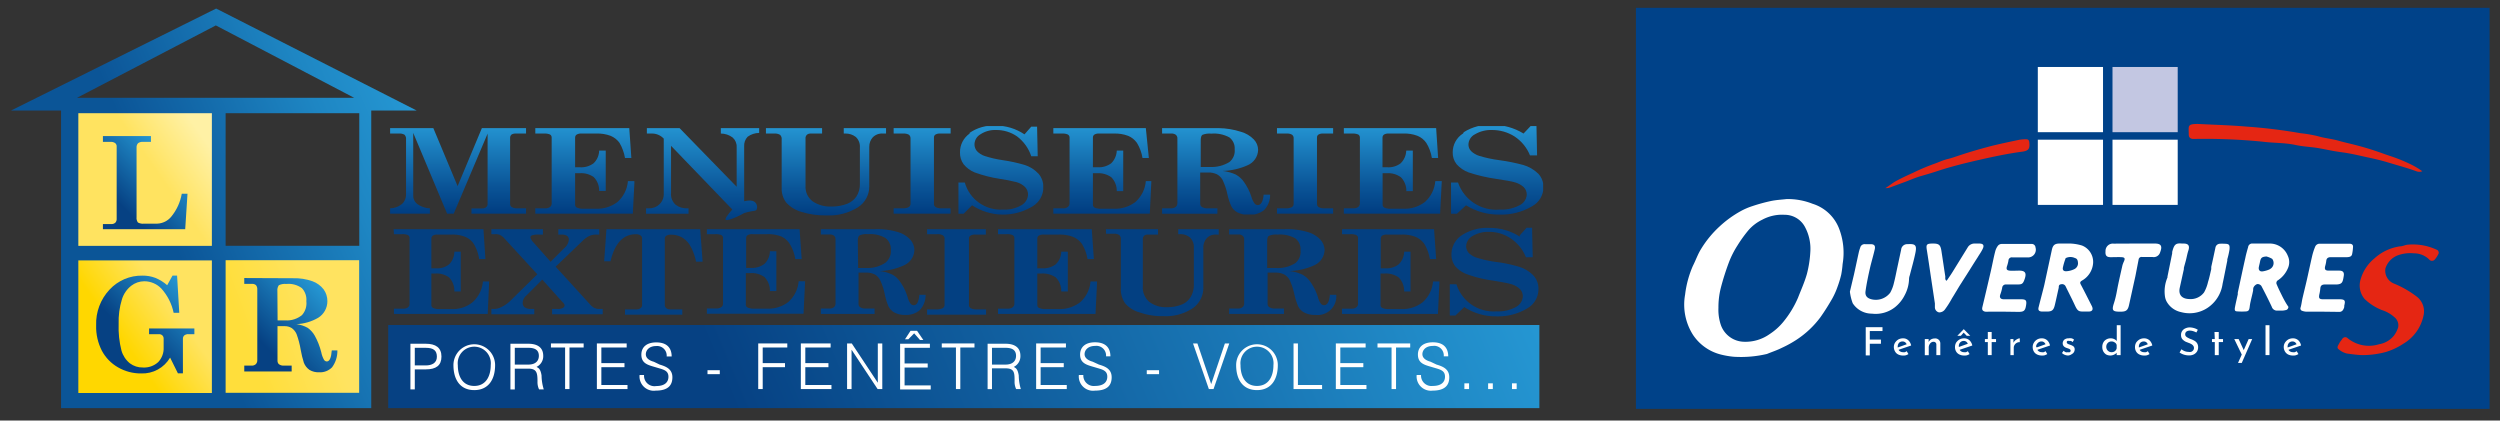 <svg xmlns="http://www.w3.org/2000/svg" xmlns:xlink="http://www.w3.org/1999/xlink" viewBox="0 0 240 40.37"><rect x="0" y="0" width="240" height="40.37" fill="#333333" stroke="none"/><defs><style>.cls-1{fill:none;}.cls-2{clip-path:url(#clip-path);}.cls-3{fill:url(#Dégradé_sans_nom_5);}.cls-4{clip-path:url(#clip-path-2);}.cls-5{fill:url(#Dégradé_sans_nom_2);}.cls-6{clip-path:url(#clip-path-3);}.cls-7{fill:url(#Dégradé_sans_nom_3);}.cls-8{clip-path:url(#clip-path-4);}.cls-9{fill:url(#Dégradé_sans_nom_4);}.cls-10{clip-path:url(#clip-path-5);}.cls-11{fill:url(#Dégradé_sans_nom_19);}.cls-12{clip-path:url(#clip-path-6);}.cls-13{fill:#fff;}.cls-14{clip-path:url(#clip-path-7);}.cls-15{fill:url(#Dégradé_sans_nom_16);}.cls-16{clip-path:url(#clip-path-8);}.cls-17{fill:url(#Dégradé_sans_nom_16-2);}.cls-18{clip-path:url(#clip-path-9);}.cls-19{fill:url(#Dégradé_sans_nom_16-3);}.cls-20{clip-path:url(#clip-path-10);}.cls-21{fill:url(#Dégradé_sans_nom_16-4);}.cls-22{clip-path:url(#clip-path-11);}.cls-23{fill:url(#Dégradé_sans_nom_16-5);}.cls-24{clip-path:url(#clip-path-12);}.cls-25{fill:url(#Dégradé_sans_nom_16-6);}.cls-26{clip-path:url(#clip-path-13);}.cls-27{fill:url(#Dégradé_sans_nom_16-7);}.cls-28{clip-path:url(#clip-path-14);}.cls-29{fill:url(#Dégradé_sans_nom_16-8);}.cls-30{clip-path:url(#clip-path-15);}.cls-31{fill:url(#Dégradé_sans_nom_16-9);}.cls-32{clip-path:url(#clip-path-16);}.cls-33{fill:url(#Dégradé_sans_nom_16-10);}.cls-34{clip-path:url(#clip-path-17);}.cls-35{fill:url(#Dégradé_sans_nom_16-11);}.cls-36{fill:#034082;}.cls-37{clip-path:url(#clip-path-19);}.cls-38{fill:url(#Dégradé_sans_nom_19-2);}.cls-39{clip-path:url(#clip-path-20);}.cls-40{fill:url(#Dégradé_sans_nom_19-3);}.cls-41{clip-path:url(#clip-path-21);}.cls-42{fill:url(#Dégradé_sans_nom_19-4);}.cls-43{fill:#004289;}.cls-44{fill:#e52613;}.cls-45{fill:#c3c7e2;}</style><clipPath id="clip-path"><path class="cls-1" d="M21.66,10.87H34.49V23.6H21.66Zm-.94-8.43L34,9.39H7.39ZM1.06,10.61h4.8V39.18H35.64V10.61H40L20.75.82Z"/></clipPath><linearGradient id="Dégradé_sans_nom_5" x1="11.85" y1="48.87" x2="12.53" y2="48.87" gradientTransform="matrix(62.52, 0, 0, -62.52, -741.4, 3075.4)" gradientUnits="userSpaceOnUse"><stop offset="0" stop-color="#0b5597"/><stop offset="0.38" stop-color="#0b5597"/><stop offset="0.42" stop-color="#0d599b"/><stop offset="0.8" stop-color="#1e86c3"/><stop offset="1" stop-color="#2597d3"/></linearGradient><clipPath id="clip-path-2"><rect class="cls-1" x="7.52" y="10.87" width="12.82" height="12.73"/></clipPath><linearGradient id="Dégradé_sans_nom_2" x1="11.31" y1="49.11" x2="11.99" y2="49.11" gradientTransform="matrix(18.71, 0, 0, -18.71, -203.37, 936.17)" gradientUnits="userSpaceOnUse"><stop offset="0" stop-color="#ffe360"/><stop offset="0.55" stop-color="#ffe360"/><stop offset="0.99" stop-color="#fff1a5"/><stop offset="1" stop-color="#fff1a5"/></linearGradient><clipPath id="clip-path-3"><rect class="cls-1" x="21.66" y="24.98" width="12.82" height="12.73"/></clipPath><linearGradient id="Dégradé_sans_nom_3" x1="11.04" y1="49.34" x2="11.72" y2="49.34" gradientTransform="matrix(18.71, 0, 0, -18.71, -184.42, 954.57)" gradientUnits="userSpaceOnUse"><stop offset="0" stop-color="#ffde3b"/><stop offset="0.11" stop-color="#ffde3b"/><stop offset="0.7" stop-color="#ffe360"/><stop offset="1" stop-color="#ffe360"/></linearGradient><clipPath id="clip-path-4"><rect class="cls-1" x="7.52" y="25" width="12.82" height="12.73"/></clipPath><linearGradient id="Dégradé_sans_nom_4" x1="11.51" y1="49.4" x2="12.2" y2="49.4" gradientTransform="matrix(18.71, 0, 0, -18.71, -207.2, 955.71)" gradientUnits="userSpaceOnUse"><stop offset="0" stop-color="gold"/><stop offset="0.25" stop-color="gold"/><stop offset="0.7" stop-color="#ffe360"/><stop offset="1" stop-color="#ffe360"/></linearGradient><clipPath id="clip-path-5"><rect class="cls-1" x="37.27" y="31.2" width="110.51" height="7.98"/></clipPath><linearGradient id="Dégradé_sans_nom_19" x1="11.85" y1="48.86" x2="12.54" y2="48.86" gradientTransform="matrix(153.18, 0, 0, -153.18, -1775.31, 7519.52)" gradientUnits="userSpaceOnUse"><stop offset="0" stop-color="#064183"/><stop offset="0.29" stop-color="#064183"/><stop offset="1" stop-color="#2597d3"/></linearGradient><clipPath id="clip-path-6"><rect class="cls-1" x="0.76" width="149.01" height="40.47"/></clipPath><clipPath id="clip-path-7"><path class="cls-1" d="M46.26,12.3l-2.33,5.57L41.6,12.3H37.45v.52h.82a1,1,0,0,1,.56.11.55.55,0,0,1,.15.45v5.31a1.15,1.15,0,0,1-.4.9,1.81,1.81,0,0,1-1.13.41v.52h3.82V20a2.15,2.15,0,0,1-1.19-.4,1,1,0,0,1-.41-.84v-6l3.26,7.77h.62l3.26-7.7v6.72a.41.41,0,0,1-.14.34.61.61,0,0,1-.41.12h-1v.52h5.24V20h-.82a1,1,0,0,1-.57-.13.37.37,0,0,1-.14-.33V13.26a.43.43,0,0,1,.13-.34.8.8,0,0,1,.47-.1h.93V12.3Z"/></clipPath><linearGradient id="Dégradé_sans_nom_16" x1="12.39" y1="46.09" x2="13.08" y2="46.09" gradientTransform="matrix(0, 11.98, 11.98, 0, -508.38, -136.21)" gradientUnits="userSpaceOnUse"><stop offset="0" stop-color="#2392cf"/><stop offset="0.01" stop-color="#2392cf"/><stop offset="0.03" stop-color="#2290ce"/><stop offset="0.69" stop-color="#0a5497"/><stop offset="1" stop-color="#003d81"/></linearGradient><clipPath id="clip-path-8"><path class="cls-1" d="M51.39,12.3v.52h.82a1.36,1.36,0,0,1,.59.09.33.33,0,0,1,.16.3v6.32a.4.4,0,0,1-.16.34.74.74,0,0,1-.48.13h-.93v.52h9.36l.16-3.13h-.63a3,3,0,0,1-1,2,3.21,3.21,0,0,1-2.08.65H56a1.37,1.37,0,0,1-.64-.12.31.31,0,0,1-.15-.29v-3h.4A2.11,2.11,0,0,1,57,17a1.85,1.85,0,0,1,.52,1.33h.63V14.46h-.63a1.73,1.73,0,0,1-.54,1.22,2,2,0,0,1-1.29.38h-.48V13.21a.34.34,0,0,1,.15-.29.84.84,0,0,1,.47-.1h1.41a3.56,3.56,0,0,1,1.38.22,2,2,0,0,1,.85.67A4.3,4.3,0,0,1,60,15.17h.61l-.2-2.87Z"/></clipPath><linearGradient id="Dégradé_sans_nom_16-2" x1="12.39" y1="45.63" x2="13.08" y2="45.63" gradientTransform="matrix(0, 11.98, 11.98, 0, -490.62, -136.21)" xlink:href="#Dégradé_sans_nom_16"/><clipPath id="clip-path-9"><path class="cls-1" d="M69.2,12.3v.52a1.88,1.88,0,0,1,1.13.38,1.15,1.15,0,0,1,.39.91v3.82L65.24,12.3H62.1v.52h.45a1.53,1.53,0,0,1,1.17.49v5.3a1.33,1.33,0,0,1-.41,1,1.4,1.4,0,0,1-1,.39H62v.52H66.1V20h-.17a1.69,1.69,0,0,1-1.08-.35,1.37,1.37,0,0,1-.43-1.13V14l5.88,6.11c-.51.57-.72.92-.63,1s.71-.07,1.78-.66a4.93,4.93,0,0,1,.66-.16c.32-.06.44-.05.51-.14a.63.63,0,0,0-.18-.77c-.32-.25-1-.06-1-.06,0,1.67,0-3.34,0-5,0-.14,0-.2,0-.27a1.22,1.22,0,0,1,.33-.92,1.91,1.91,0,0,1,1.11-.37V12.3Z"/></clipPath><linearGradient id="Dégradé_sans_nom_16-3" x1="12.36" y1="45.47" x2="13.05" y2="45.47" gradientTransform="matrix(0, 13.02, 13.02, 0, -524.63, -148.66)" xlink:href="#Dégradé_sans_nom_16"/><clipPath id="clip-path-10"><path class="cls-1" d="M81,12.3v.52h.16a1.57,1.57,0,0,1,1,.33,1.26,1.26,0,0,1,.39,1v3.49a2.14,2.14,0,0,1-.33,1.22,2,2,0,0,1-.85.69,4.14,4.14,0,0,1-1.57.28A3,3,0,0,1,78,19.32a1.73,1.73,0,0,1-.67-1.47V13.3a.45.45,0,0,1,.13-.36.52.52,0,0,1,.36-.12h1.1V12.3h-5.4v.52h.79a1,1,0,0,1,.57.12.51.51,0,0,1,.16.44V18a2.23,2.23,0,0,0,.43,1.44,3.13,3.13,0,0,0,1.46.9,7.64,7.64,0,0,0,2.42.34,5.24,5.24,0,0,0,3-.77,2.36,2.36,0,0,0,1.1-2V14.1a1.32,1.32,0,0,1,.33-.91,1.25,1.25,0,0,1,1-.37h.28V12.3Z"/></clipPath><linearGradient id="Dégradé_sans_nom_16-4" x1="12.39" y1="44.82" x2="13.07" y2="44.82" gradientTransform="matrix(0, 12.23, 12.23, 0, -468.66, -139.13)" xlink:href="#Dégradé_sans_nom_16"/><clipPath id="clip-path-11"><path class="cls-1" d="M85.79,12.3v.52h.95a1,1,0,0,1,.51.11.42.42,0,0,1,.16.35v6.28a.37.37,0,0,1-.18.33,1.27,1.27,0,0,1-.61.11h-.83v.52h5.46V20h-.88a1.08,1.08,0,0,1-.56-.12.36.36,0,0,1-.15-.32V13.2a.32.32,0,0,1,.14-.28.82.82,0,0,1,.47-.1h1V12.3Z"/></clipPath><linearGradient id="Dégradé_sans_nom_16-5" x1="12.39" y1="44.39" x2="13.08" y2="44.39" gradientTransform="matrix(0, 11.98, 11.98, 0, -443.39, -136.21)" xlink:href="#Dégradé_sans_nom_16"/><clipPath id="clip-path-12"><path class="cls-1" d="M93.1,12.81a2.17,2.17,0,0,0-.94,1.82,1.83,1.83,0,0,0,.34,1.13,2.65,2.65,0,0,0,1.06.79,12.47,12.47,0,0,0,2.42.62,15.63,15.63,0,0,1,1.58.31,1.9,1.9,0,0,1,.85.48,1,1,0,0,1,.28.74,1.23,1.23,0,0,1-.63,1,3.16,3.16,0,0,1-1.76.42,3.57,3.57,0,0,1-3.68-2.6H92v3h.51l.81-.81a5.44,5.44,0,0,0,5.84.08,2.11,2.11,0,0,0,1-1.82,1.92,1.92,0,0,0-.46-1.29,3.08,3.08,0,0,0-1.35-.85,15.16,15.16,0,0,0-2.06-.45,10.43,10.43,0,0,1-1.78-.41,1.81,1.81,0,0,1-.73-.47,1,1,0,0,1-.23-.61,1.13,1.13,0,0,1,.58-1,2.54,2.54,0,0,1,1.5-.41,3.47,3.47,0,0,1,2,.61A3.91,3.91,0,0,1,99,15h.62l-.06-2.84H99l-.65.74a4.88,4.88,0,0,0-2.77-.84,4,4,0,0,0-2.52.71"/></clipPath><linearGradient id="Dégradé_sans_nom_16-6" x1="12.38" y1="44.3" x2="13.07" y2="44.3" gradientTransform="matrix(0, 12.53, 12.53, 0, -458.79, -143.02)" xlink:href="#Dégradé_sans_nom_16"/><clipPath id="clip-path-13"><path class="cls-1" d="M101.12,12.3v.52h.81a1.28,1.28,0,0,1,.58.09.34.34,0,0,1,.17.3v6.32a.41.41,0,0,1-.17.34A.69.69,0,0,1,102,20h-.92v.52h9.3l.15-3.13H110a3,3,0,0,1-1,2,3.18,3.18,0,0,1-2.07.65h-1.23a1.37,1.37,0,0,1-.64-.12.3.3,0,0,1-.14-.29v-3h.39a2.1,2.1,0,0,1,1.38.39,1.85,1.85,0,0,1,.52,1.33h.62V14.46h-.62a1.77,1.77,0,0,1-.54,1.22,2,2,0,0,1-1.28.38h-.47V13.21a.33.33,0,0,1,.14-.29.82.82,0,0,1,.47-.1h1.4a3.54,3.54,0,0,1,1.37.22,1.92,1.92,0,0,1,.84.67,3.92,3.92,0,0,1,.54,1.46h.61L110,12.3Z"/></clipPath><linearGradient id="Dégradé_sans_nom_16-7" x1="12.39" y1="43.72" x2="13.08" y2="43.72" gradientTransform="matrix(0, 11.98, 11.98, 0, -418.11, -136.21)" xlink:href="#Dégradé_sans_nom_16"/><clipPath id="clip-path-14"><path class="cls-1" d="M115.27,13.45c0-.27.06-.44.17-.51a1.83,1.83,0,0,1,.84-.11,3.09,3.09,0,0,1,1.74.36,1.32,1.32,0,0,1,.51,1.15,1.39,1.39,0,0,1-.51,1.22,3.28,3.28,0,0,1-1.86.47h-.89Zm-3.71-1.15v.52h.89a.67.67,0,0,1,.43.12.44.44,0,0,1,.15.37v6.2a.45.45,0,0,1-.17.36.74.74,0,0,1-.48.13h-.82v.52h5.31V20h-1a.92.92,0,0,1-.5-.14.34.34,0,0,1-.15-.3v-3h.78a1.84,1.84,0,0,1,.82.17,1.37,1.37,0,0,1,.54.53,5.92,5.92,0,0,1,.47,1.39,5.75,5.75,0,0,0,.36,1.12,1.35,1.35,0,0,0,.62.63,2.23,2.23,0,0,0,1.08.22,2.18,2.18,0,0,0,1.46-.45,2.05,2.05,0,0,0,.58-1.48h-.62c-.06.65-.25,1-.56,1a.39.39,0,0,1-.3-.14,1.94,1.94,0,0,1-.32-.67,5.12,5.12,0,0,0-.73-1.44,2.3,2.3,0,0,0-.78-.69,4.23,4.23,0,0,0-1.26-.34,6.3,6.3,0,0,0,2.42-.55,1.65,1.65,0,0,0,1-1.47,1.46,1.46,0,0,0-.41-1,2.73,2.73,0,0,0-1.25-.74A7.23,7.23,0,0,0,117,12.3Z"/></clipPath><linearGradient id="Dégradé_sans_nom_16-8" x1="12.39" y1="43.35" x2="13.07" y2="43.35" gradientTransform="matrix(0, 12.09, 12.09, 0, -407.3, -137.48)" xlink:href="#Dégradé_sans_nom_16"/><clipPath id="clip-path-15"><path class="cls-1" d="M122.59,12.3v.52h.94a.9.9,0,0,1,.5.11.39.39,0,0,1,.16.35v6.28a.38.38,0,0,1-.17.33,1.25,1.25,0,0,1-.6.11h-.83v.52H128V20h-.86a1.06,1.06,0,0,1-.56-.12.36.36,0,0,1-.15-.32V13.2a.32.32,0,0,1,.14-.28.81.81,0,0,1,.46-.1h1V12.3Z"/></clipPath><linearGradient id="Dégradé_sans_nom_16-9" x1="12.39" y1="42.98" x2="13.08" y2="42.98" gradientTransform="matrix(0, 11.98, 11.98, 0, -389.74, -136.21)" xlink:href="#Dégradé_sans_nom_16"/><clipPath id="clip-path-16"><path class="cls-1" d="M129,12.3v.52h.8a1.36,1.36,0,0,1,.59.09.35.35,0,0,1,.16.3v6.32a.43.43,0,0,1-.16.34.74.74,0,0,1-.48.13H129v.52h9.25l.16-3.13h-.62a3,3,0,0,1-1,2,3.17,3.17,0,0,1-2.06.65h-1.22a1.37,1.37,0,0,1-.64-.12.32.32,0,0,1-.14-.29v-3h.39a2.05,2.05,0,0,1,1.37.39,1.85,1.85,0,0,1,.52,1.33h.62V14.46H135a1.77,1.77,0,0,1-.54,1.22,1.92,1.92,0,0,1-1.27.38h-.47V13.21a.36.36,0,0,1,.14-.29.82.82,0,0,1,.47-.1h1.39a3.45,3.45,0,0,1,1.36.22,1.92,1.92,0,0,1,.84.67,3.92,3.92,0,0,1,.54,1.46h.6l-.19-2.87Z"/></clipPath><linearGradient id="Dégradé_sans_nom_16-10" x1="12.39" y1="42.65" x2="13.08" y2="42.65" gradientTransform="matrix(0, 11.98, 11.98, 0, -377.45, -136.21)" xlink:href="#Dégradé_sans_nom_16"/><clipPath id="clip-path-17"><path class="cls-1" d="M140.46,12.81a2.13,2.13,0,0,0-1,1.82,1.73,1.73,0,0,0,.37,1.13,2.81,2.81,0,0,0,1.15.79,14.81,14.81,0,0,0,2.64.62c.91.14,1.49.24,1.72.31a2.13,2.13,0,0,1,.93.48,1,1,0,0,1,.3.74,1.23,1.23,0,0,1-.68,1,3.7,3.7,0,0,1-1.92.42,3.87,3.87,0,0,1-4-2.6h-.67v3h.56l.88-.81a5.88,5.88,0,0,0,3.19.89,5.81,5.81,0,0,0,3.17-.81,2.07,2.07,0,0,0,1.07-1.82,1.85,1.85,0,0,0-.49-1.29,3.42,3.42,0,0,0-1.48-.85,17.89,17.89,0,0,0-2.24-.45,12.1,12.1,0,0,1-1.94-.41,1.92,1.92,0,0,1-.8-.47.89.89,0,0,1-.25-.61,1.13,1.13,0,0,1,.63-1,3,3,0,0,1,1.63-.41,4,4,0,0,1,2.15.61,3.93,3.93,0,0,1,1.5,1.83h.68l-.06-2.84h-.54l-.7.74a5.72,5.72,0,0,0-3-.84,4.68,4.68,0,0,0-2.74.71"/></clipPath><linearGradient id="Dégradé_sans_nom_16-11" x1="12.38" y1="42.55" x2="13.07" y2="42.55" gradientTransform="matrix(0, 12.53, 12.53, 0, -389.3, -143.02)" xlink:href="#Dégradé_sans_nom_16"/><clipPath id="clip-path-19"><path class="cls-1" d="M9.88,13.06v.56h.71a.7.7,0,0,1,.47.12.4.4,0,0,1,.14.36V21a.5.5,0,0,1-.13.38.54.54,0,0,1-.4.13H9.88V22h7.9L18,18.6h-.55a4.76,4.76,0,0,1-1,2.19,1.83,1.83,0,0,1-1.35.68H13.84a1,1,0,0,1-.6-.11.74.74,0,0,1-.13-.52V14.17a.57.57,0,0,1,.14-.42.68.68,0,0,1,.46-.13h.78v-.56Z"/></clipPath><linearGradient id="Dégradé_sans_nom_19-2" x1="11.21" y1="49.43" x2="11.9" y2="49.43" gradientTransform="matrix(14.02, 0, 0, -14.02, -149.21, 710.37)" xlink:href="#Dégradé_sans_nom_19"/><clipPath id="clip-path-20"><path class="cls-1" d="M16.56,26.46l-.51.92a4,4,0,0,0-1.15-.71,3.37,3.37,0,0,0-1.23-.21,4.2,4.2,0,0,0-3.15,1.34,4.77,4.77,0,0,0-1.29,3.44,5,5,0,0,0,.55,2.43,4,4,0,0,0,1.54,1.59,4.35,4.35,0,0,0,2.23.59,3.08,3.08,0,0,0,2.78-1.52l.75,1.51h.48V32.53a.42.42,0,0,1,.13-.33.6.6,0,0,1,.42-.12h.55v-.55H14.31v.55h.94a.45.45,0,0,1,.34.12.42.42,0,0,1,.12.33v.82a1.92,1.92,0,0,1-.52,1.41,2,2,0,0,1-1.47.52,2,2,0,0,1-1.25-.4,2.42,2.42,0,0,1-.81-1.23,8.86,8.86,0,0,1-.27-2.54,7.25,7.25,0,0,1,.32-2.39,2.65,2.65,0,0,1,.89-1.29A2.07,2.07,0,0,1,13.86,27a2.29,2.29,0,0,1,1.64.71,5,5,0,0,1,1.17,2.32h.54L17,26.46Z"/></clipPath><linearGradient id="Dégradé_sans_nom_19-3" x1="11.53" y1="49.73" x2="12.21" y2="49.73" gradientTransform="matrix(15.13, 0, 0, -15.13, -165.31, 783.48)" xlink:href="#Dégradé_sans_nom_19"/><clipPath id="clip-path-21"><path class="cls-1" d="M26.63,27.94a.8.8,0,0,1,.14-.56,1.34,1.34,0,0,1,.72-.12,2.16,2.16,0,0,1,1.49.4,1.61,1.61,0,0,1,.43,1.26A1.7,1.7,0,0,1,29,30.24a2.29,2.29,0,0,1-1.59.52h-.76Zm-3.18-1.25v.56h.76a.54.54,0,0,1,.37.13.61.61,0,0,1,.12.41v6.77a.53.53,0,0,1-.14.4.56.56,0,0,1-.41.14h-.7v.56H28V35.1h-.81a.68.68,0,0,1-.43-.15.45.45,0,0,1-.12-.33V31.31h.66a1.28,1.28,0,0,1,.7.18,1.38,1.38,0,0,1,.47.58,8.17,8.17,0,0,1,.4,1.52,9.76,9.76,0,0,0,.3,1.23,1.51,1.51,0,0,0,.54.69,1.67,1.67,0,0,0,.92.23,1.61,1.61,0,0,0,1.25-.48,2.65,2.65,0,0,0,.51-1.62h-.54c-.05.71-.21,1.06-.48,1.06a.33.33,0,0,1-.26-.15,2.4,2.4,0,0,1-.27-.74,6.59,6.59,0,0,0-.62-1.58,2.36,2.36,0,0,0-.67-.75,2.9,2.9,0,0,0-1.09-.36,4.59,4.59,0,0,0,2.08-.61,1.87,1.87,0,0,0,.89-1.6,1.92,1.92,0,0,0-.36-1.13A2.38,2.38,0,0,0,30,27a5.11,5.11,0,0,0-1.86-.29Z"/></clipPath><linearGradient id="Dégradé_sans_nom_19-4" x1="11.31" y1="49.87" x2="12" y2="49.87" gradientTransform="matrix(16.03, 0, 0, -16.03, -159.75, 830.9)" xlink:href="#Dégradé_sans_nom_19"/></defs><title>logo</title><g id="Calque_3" data-name="Calque 3"><g class="cls-2"><rect class="cls-3" x="-4.95" y="-5.33" width="50.99" height="50.67" transform="translate(-6.25 9.79) rotate(-23.38)"/></g><g class="cls-4"><rect class="cls-5" x="5.03" y="8.34" width="17.81" height="17.78" transform="translate(-7.37 11.11) rotate(-35.02)"/></g><g class="cls-6"><rect class="cls-7" x="19.82" y="23.12" width="16.5" height="16.45" transform="translate(-9.28 11.98) rotate(-20.75)"/></g><g class="cls-8"><rect class="cls-9" x="5.01" y="22.46" width="17.83" height="17.81" transform="translate(-15.62 13.91) rotate(-35.48)"/></g><g class="cls-10"><rect class="cls-11" x="40.23" y="9.6" width="104.6" height="51.18" transform="translate(-6.37 39.61) rotate(-23.38)"/></g><g class="cls-12"><path class="cls-13" d="M39.4,33h1.48c.94,0,1.5.37,1.5,1.23s-.52,1.23-1.5,1.23H39.82v1.92H39.4Zm.42,2.08h1.06c.59,0,1.06-.24,1.06-.83s-.31-.86-1.06-.86H39.82Z"/><path class="cls-13" d="M43.53,35.05a2,2,0,1,1,4,0c0,1.39-.65,2.4-2,2.4s-2-1-2-2.4m2,2c1.12,0,1.58-.94,1.58-2a1.59,1.59,0,1,0-3.16,0c0,1.07.45,2,1.58,2"/><path class="cls-13" d="M49,33h1.73c.74,0,1.42.27,1.42,1.16a1.13,1.13,0,0,1-.64,1.06c.12.1.37.1.48.83a4.69,4.69,0,0,0,.21,1.33h-.45a1.61,1.61,0,0,1-.15-.74c0-.81-.05-1.25-.87-1.25H49.42v2H49Zm.42,2h1.31c.65,0,1-.33,1-.84s-.31-.77-1-.77H49.42Z"/><polygon class="cls-13" points="54.25 33.36 52.89 33.36 52.89 32.97 56.03 32.97 56.03 33.36 54.67 33.36 54.67 37.35 54.25 37.35 54.25 33.36"/><polygon class="cls-13" points="57.3 32.97 60.16 32.97 60.16 33.36 57.73 33.36 57.73 34.86 59.95 34.86 59.95 35.25 57.73 35.25 57.73 36.96 60.24 36.96 60.24 37.35 57.3 37.35 57.3 32.97"/><path class="cls-13" d="M63.33,35c.61.18,1.22.43,1.22,1.22s-.44,1.28-1.6,1.28A1.37,1.37,0,0,1,61.4,36h.43A1,1,0,0,0,63,37.06c.8,0,1.17-.36,1.17-.89s-.37-.66-.84-.8l-.68-.2c-.57-.17-1.08-.37-1.08-1.12s.54-1.18,1.43-1.18c1.34,0,1.48.9,1.48,1.35H64a.92.92,0,0,0-1-1c-.7,0-1,.42-1,.79s.33.6.77.72Z"/><rect class="cls-13" x="67.92" y="35.54" width="1.18" height="0.38"/><polygon class="cls-13" points="72.79 32.97 75.58 32.97 75.58 33.36 73.22 33.36 73.22 34.86 75.36 34.86 75.36 35.25 73.22 35.25 73.22 37.35 72.79 37.35 72.79 32.97"/><polygon class="cls-13" points="76.88 32.97 79.74 32.97 79.74 33.36 77.31 33.36 77.31 34.86 79.53 34.86 79.53 35.25 77.31 35.25 77.31 36.96 79.82 36.96 79.82 37.35 76.88 37.35 76.88 32.97"/><polygon class="cls-13" points="81.32 32.97 81.77 32.97 84.26 36.73 84.27 36.73 84.27 32.97 84.7 32.97 84.7 37.35 84.25 37.35 81.76 33.59 81.75 33.59 81.75 37.35 81.32 37.35 81.32 32.97"/><path class="cls-13" d="M86.41,33h2.86v.39H86.84v1.5h2.22v.39H86.84V37h2.51v.39H86.41Zm1-1.24h.63l.6.88h-.32L87.76,32l-.56.57h-.32Z"/><polygon class="cls-13" points="91.77 33.36 90.41 33.36 90.41 32.97 93.55 32.97 93.55 33.36 92.19 33.36 92.19 37.35 91.77 37.35 91.77 33.36"/><path class="cls-13" d="M94.81,33h1.73c.74,0,1.42.27,1.42,1.16a1.14,1.14,0,0,1-.63,1.06c.11.1.36.1.47.83A4.69,4.69,0,0,0,98,37.35h-.45a1.61,1.61,0,0,1-.15-.74c0-.81,0-1.25-.87-1.25H95.23v2h-.42Zm.42,2h1.31c.65,0,1-.33,1-.84s-.31-.77-1-.77H95.23Z"/><polygon class="cls-13" points="99.47 32.97 102.33 32.97 102.33 33.36 99.9 33.36 99.9 34.86 102.12 34.86 102.12 35.25 99.9 35.25 99.9 36.96 102.41 36.96 102.41 37.35 99.47 37.35 99.47 32.97"/><path class="cls-13" d="M105.5,35c.62.18,1.22.43,1.22,1.22s-.44,1.28-1.6,1.28A1.37,1.37,0,0,1,103.57,36H104a1,1,0,0,0,1.12,1.05c.81,0,1.18-.36,1.18-.89s-.38-.66-.85-.8l-.68-.2c-.56-.17-1.08-.37-1.08-1.12s.54-1.18,1.43-1.18c1.34,0,1.48.9,1.48,1.35h-.42a.93.93,0,0,0-1.06-1c-.69,0-1,.42-1,.79s.34.6.77.72Z"/><rect class="cls-13" x="110.09" y="35.54" width="1.18" height="0.38"/><polygon class="cls-13" points="114.53 32.97 114.95 32.97 116.27 36.86 116.28 36.86 117.59 32.97 118.01 32.97 116.5 37.35 116.05 37.35 114.53 32.97"/><path class="cls-13" d="M118.67,35.05a2,2,0,1,1,4,0c0,1.39-.65,2.4-2,2.4s-2-1-2-2.4m2,2c1.13,0,1.58-.94,1.58-2a1.59,1.59,0,1,0-3.16,0c0,1.07.46,2,1.58,2"/><polygon class="cls-13" points="124.18 32.97 124.6 32.97 124.6 36.96 126.92 36.96 126.92 37.35 124.18 37.35 124.18 32.97"/><polygon class="cls-13" points="128.24 32.97 131.1 32.97 131.1 33.36 128.67 33.36 128.67 34.86 130.88 34.86 130.88 35.25 128.67 35.25 128.67 36.96 131.18 36.96 131.18 37.35 128.24 37.35 128.24 32.97"/><polygon class="cls-13" points="133.59 33.36 132.24 33.36 132.24 32.97 135.38 32.97 135.38 33.36 134.02 33.36 134.02 37.35 133.59 37.35 133.59 33.36"/><path class="cls-13" d="M137.91,35c.61.18,1.22.43,1.22,1.22s-.45,1.28-1.6,1.28A1.37,1.37,0,0,1,136,36h.42a1,1,0,0,0,1.13,1.05c.8,0,1.17-.36,1.17-.89s-.37-.66-.84-.8l-.68-.2c-.57-.17-1.08-.37-1.08-1.12s.54-1.18,1.43-1.18c1.34,0,1.48.9,1.48,1.35h-.43a.92.92,0,0,0-1.05-1c-.7,0-1,.42-1,.79s.33.6.77.72Z"/><rect class="cls-13" x="140.58" y="36.8" width="0.45" height="0.55"/><rect class="cls-13" x="142.86" y="36.8" width="0.45" height="0.55"/><rect class="cls-13" x="145.15" y="36.8" width="0.45" height="0.55"/></g><g class="cls-14"><rect class="cls-15" x="37.45" y="12.3" width="13.05" height="8.21"/></g><g class="cls-16"><rect class="cls-17" x="51.39" y="12.3" width="9.51" height="8.21"/></g><g class="cls-18"><rect class="cls-19" x="62.02" y="12.3" width="10.88" height="9.03"/></g><g class="cls-20"><rect class="cls-21" x="73.53" y="12.3" width="11.58" height="8.38"/></g><g class="cls-22"><rect class="cls-23" x="85.79" y="12.3" width="5.47" height="8.21"/></g><g class="cls-24"><rect class="cls-25" x="92.01" y="12.1" width="8.14" height="8.59"/></g><g class="cls-26"><rect class="cls-27" x="101.12" y="12.3" width="9.46" height="8.21"/></g><g class="cls-28"><rect class="cls-29" x="111.56" y="12.3" width="10.43" height="8.29"/></g><g class="cls-30"><rect class="cls-31" x="122.59" y="12.3" width="5.39" height="8.21"/></g><g class="cls-32"><rect class="cls-33" x="129.01" y="12.3" width="9.41" height="8.21"/></g><g class="cls-34"><rect class="cls-35" x="139.27" y="12.1" width="8.87" height="8.59"/></g><g class="cls-12"><path class="cls-36" d="M37.79,22h8.62l.19,2.87H46a4,4,0,0,0-.52-1.46,1.84,1.84,0,0,0-.81-.67,3.3,3.3,0,0,0-1.32-.22H42a.75.75,0,0,0-.45.1.36.36,0,0,0-.14.29v2.85h.46a1.87,1.87,0,0,0,1.24-.38,1.75,1.75,0,0,0,.51-1.22h.61v3.82h-.61a1.87,1.87,0,0,0-.5-1.34,2,2,0,0,0-1.33-.38h-.38v3a.32.32,0,0,0,.14.29,1.27,1.27,0,0,0,.61.12h1.2a3,3,0,0,0,2-.65,3,3,0,0,0,1-2h.6l-.14,3.12h-9v-.51h.89a.7.7,0,0,0,.46-.13.42.42,0,0,0,.15-.34V22.87a.33.33,0,0,0-.15-.3,1.29,1.29,0,0,0-.57-.09h-.78Z"/><path class="cls-36" d="M47.17,22h4.95v.52h-.37a1.94,1.94,0,0,0-.67.07c-.11.05-.16.11-.16.2a1,1,0,0,0,.27.46l1.67,1.88,1.32-1.32a1.17,1.17,0,0,0,.43-.81.43.43,0,0,0-.18-.36.93.93,0,0,0-.52-.12H53.6V22h3.93v.52h-.29a1.53,1.53,0,0,0-.66.13,2.31,2.31,0,0,0-.65.47L53.34,25.6l3.31,3.63a1.22,1.22,0,0,0,.43.34,1.06,1.06,0,0,0,.45.09h.33v.51H53v-.51h.51a1,1,0,0,0,.53-.1.28.28,0,0,0,.16-.25c0-.08-.07-.19-.21-.32l-.07-.08-1.86-2.07L50.5,28.4a.92.92,0,0,0-.32.68.51.51,0,0,0,.17.41,1,1,0,0,0,.56.17h.38v.51H47.17v-.51h.26a1.48,1.48,0,0,0,.65-.16,3.19,3.19,0,0,0,.88-.59l2.62-2.58-3.14-3.42a1.45,1.45,0,0,0-.43-.35,1,1,0,0,0-.46-.08h-.38Z"/><path class="cls-36" d="M58.22,22h9l.23,3.12h-.63a5.05,5.05,0,0,0-.58-1.56,2.17,2.17,0,0,0-.81-.79,2.14,2.14,0,0,0-1-.24.78.78,0,0,0-.46.1.34.34,0,0,0-.15.3v6.35a.39.39,0,0,0,.14.3.53.53,0,0,0,.35.12H65.5v.51H60v-.51H61.1a.59.59,0,0,0,.39-.12.34.34,0,0,0,.15-.3V22.92a.36.36,0,0,0-.15-.32.76.76,0,0,0-.47-.11c-1.19,0-2,.86-2.41,2.59H58Z"/><path class="cls-36" d="M67.86,22h8.9l.2,2.87h-.61a3.92,3.92,0,0,0-.54-1.46A1.92,1.92,0,0,0,75,22.7a3.48,3.48,0,0,0-1.36-.22h-1.4a.82.82,0,0,0-.47.1.33.33,0,0,0-.14.29v2.85h.47a2,2,0,0,0,1.28-.38,1.72,1.72,0,0,0,.53-1.22h.62v3.82h-.62a1.83,1.83,0,0,0-.52-1.34A2.11,2.11,0,0,0,72,26.22H71.6v3a.3.3,0,0,0,.14.29,1.37,1.37,0,0,0,.64.12h1.23A3.17,3.17,0,0,0,75.67,29a3,3,0,0,0,1-2h.62l-.15,3.12H67.86v-.51h.92a.73.73,0,0,0,.47-.13.4.4,0,0,0,.16-.34V22.87a.32.32,0,0,0-.16-.3,1.31,1.31,0,0,0-.58-.09h-.81Z"/><path class="cls-36" d="M78.8,22h5.28a6.76,6.76,0,0,1,2.09.27,2.63,2.63,0,0,1,1.21.73,1.54,1.54,0,0,1,.4,1,1.66,1.66,0,0,1-1,1.47,6,6,0,0,1-2.34.55,3.75,3.75,0,0,1,1.22.34,2.12,2.12,0,0,1,.75.69,5.09,5.09,0,0,1,.71,1.44,2,2,0,0,0,.3.67.39.39,0,0,0,.3.14c.3,0,.48-.32.54-1h.6a2.13,2.13,0,0,1-.57,1.48,2,2,0,0,1-1.41.45,2.09,2.09,0,0,1-1-.22,1.41,1.41,0,0,1-.6-.63,6.57,6.57,0,0,1-.34-1.12,5.86,5.86,0,0,0-.46-1.39,1.27,1.27,0,0,0-.52-.53,1.71,1.71,0,0,0-.79-.17h-.75v3a.37.37,0,0,0,.14.31.87.87,0,0,0,.48.14h.92v.52H78.8v-.52h.79a.71.71,0,0,0,.47-.13.47.47,0,0,0,.15-.37V23a.47.47,0,0,0-.14-.37.63.63,0,0,0-.41-.12H78.8Zm3.58,3.73h.86A3.06,3.06,0,0,0,85,25.22,1.41,1.41,0,0,0,85.52,24,1.32,1.32,0,0,0,85,22.85a2.89,2.89,0,0,0-1.68-.37,1.59,1.59,0,0,0-.8.12c-.11.07-.17.24-.17.51Z"/><path class="cls-36" d="M89,22h5.64v.52h-1a.82.82,0,0,0-.47.1.31.31,0,0,0-.15.28v6.36a.36.36,0,0,0,.15.32,1.17,1.17,0,0,0,.58.12h.91v.51H89v-.51h.87a1.31,1.31,0,0,0,.62-.11.37.37,0,0,0,.19-.33V22.93a.38.38,0,0,0-.17-.34,1,1,0,0,0-.53-.11H89Z"/><path class="cls-36" d="M95.81,22h9l.2,2.87h-.61a3.92,3.92,0,0,0-.54-1.46,2,2,0,0,0-.85-.67,3.54,3.54,0,0,0-1.37-.22H100.2a.86.86,0,0,0-.48.1.36.36,0,0,0-.14.29v2.85h.48a2,2,0,0,0,1.28-.38,1.69,1.69,0,0,0,.54-1.22h.63v3.82h-.63a1.83,1.83,0,0,0-.52-1.34,2.17,2.17,0,0,0-1.39-.38h-.39v3a.32.32,0,0,0,.14.29,1.4,1.4,0,0,0,.64.12h1.25a3.23,3.23,0,0,0,2.08-.65,3,3,0,0,0,1-2h.63l-.15,3.12H95.81v-.51h.93a.73.73,0,0,0,.47-.13.41.41,0,0,0,.17-.34V22.87a.33.33,0,0,0-.17-.3,1.33,1.33,0,0,0-.59-.09h-.81Z"/><path class="cls-36" d="M106.17,22h5v.52h-1a.47.47,0,0,0-.34.12.49.49,0,0,0-.12.36V27.5a1.82,1.82,0,0,0,.62,1.48,2.65,2.65,0,0,0,1.72.51,3.62,3.62,0,0,0,1.46-.28,1.76,1.76,0,0,0,.79-.7,2.24,2.24,0,0,0,.31-1.21V23.81a1.3,1.3,0,0,0-.36-1,1.42,1.42,0,0,0-1-.33h-.14V22H117v.52h-.26a1.11,1.11,0,0,0-.91.37,1.34,1.34,0,0,0-.31.91v3.78a2.4,2.4,0,0,1-1,2,4.69,4.69,0,0,1-2.84.77,6.41,6.41,0,0,1-2.25-.35A2.78,2.78,0,0,1,108,29.1a2.37,2.37,0,0,1-.4-1.45V23a.54.54,0,0,0-.15-.44.88.88,0,0,0-.53-.12h-.74Z"/><path class="cls-36" d="M118,22h5.38a7,7,0,0,1,2.14.27,2.7,2.7,0,0,1,1.23.73,1.55,1.55,0,0,1,.41,1,1.67,1.67,0,0,1-1,1.47,6.17,6.17,0,0,1-2.39.55,3.88,3.88,0,0,1,1.25.34,2.26,2.26,0,0,1,.77.69,5.39,5.39,0,0,1,.72,1.44,2,2,0,0,0,.3.67.39.39,0,0,0,.3.14c.31,0,.5-.32.56-1h.61a1.79,1.79,0,0,1-2,1.93,2.17,2.17,0,0,1-1.06-.22,1.38,1.38,0,0,1-.61-.63,7.29,7.29,0,0,1-.35-1.12,6.37,6.37,0,0,0-.46-1.39,1.31,1.31,0,0,0-.54-.53,1.8,1.8,0,0,0-.81-.17h-.76v3a.35.35,0,0,0,.15.31.88.88,0,0,0,.49.14h.93v.52H118v-.52h.8a.74.74,0,0,0,.48-.13.44.44,0,0,0,.16-.37V23a.44.44,0,0,0-.15-.37.62.62,0,0,0-.42-.12H118Zm3.65,3.73h.87a3.13,3.13,0,0,0,1.83-.47,1.39,1.39,0,0,0,.5-1.22,1.32,1.32,0,0,0-.49-1.15,3,3,0,0,0-1.72-.37,1.71,1.71,0,0,0-.82.12c-.11.07-.17.24-.17.51Z"/><path class="cls-36" d="M128.84,22h8.83l.2,2.87h-.6a4.1,4.1,0,0,0-.54-1.46,2,2,0,0,0-.83-.67,3.48,3.48,0,0,0-1.36-.22h-1.38a.82.82,0,0,0-.47.1.36.36,0,0,0-.14.29v2.85H133a1.94,1.94,0,0,0,1.27-.38,1.76,1.76,0,0,0,.53-1.22h.61v3.82h-.61a1.87,1.87,0,0,0-.52-1.34,2.08,2.08,0,0,0-1.36-.38h-.39v3a.32.32,0,0,0,.14.29,1.36,1.36,0,0,0,.63.12h1.22a3.15,3.15,0,0,0,2.05-.65,3,3,0,0,0,1-2h.62l-.15,3.12h-9.21v-.51h.91a.73.73,0,0,0,.47-.13.4.4,0,0,0,.16-.34V22.87a.32.32,0,0,0-.16-.3,1.31,1.31,0,0,0-.58-.09h-.8Z"/><path class="cls-36" d="M145.89,22.6l.67-.74h.52l.06,2.84h-.65A3.9,3.9,0,0,0,145,22.87a3.67,3.67,0,0,0-2.07-.61,2.88,2.88,0,0,0-1.57.4,1.17,1.17,0,0,0-.61,1,1,1,0,0,0,.24.61,1.89,1.89,0,0,0,.78.47,11.06,11.06,0,0,0,1.87.41,13.77,13.77,0,0,1,2.15.45,3.24,3.24,0,0,1,1.42.85,1.84,1.84,0,0,1,.48,1.29,2.11,2.11,0,0,1-1,1.82,5.45,5.45,0,0,1-3.06.81,5.56,5.56,0,0,1-3.06-.89l-.85.81h-.54v-3h.64a3.74,3.74,0,0,0,3.86,2.6,3.45,3.45,0,0,0,1.85-.42,1.23,1.23,0,0,0,.66-1,1,1,0,0,0-.29-.73,2,2,0,0,0-.9-.48c-.22-.07-.77-.17-1.65-.32a12.2,12.2,0,0,1-2.54-.62,2.65,2.65,0,0,1-1.12-.78,1.83,1.83,0,0,1-.35-1.13,2.19,2.19,0,0,1,1-1.83,4.46,4.46,0,0,1,2.64-.7,5.34,5.34,0,0,1,2.92.84"/></g><g class="cls-37"><rect class="cls-38" x="7.9" y="11.51" width="12.08" height="12.08" transform="translate(-8.33 14.99) rotate(-45)"/></g><g class="cls-39"><rect class="cls-40" x="7.29" y="24.51" width="13.3" height="13.3" transform="translate(-17.95 18.98) rotate(-45)"/></g><g class="cls-41"><rect class="cls-42" x="21.55" y="24.86" width="12.72" height="12.72" transform="translate(-13.9 28.88) rotate(-45)"/></g><rect class="cls-43" x="157.05" y="0.75" width="81.95" height="38.5"/><path class="cls-44" d="M226.84,34.09c-.46,0-1-.08-1.53-.15a1.86,1.86,0,0,1-.82-.43c-.2-.16,0-.39.09-.57s.18-.24.25-.37.31-.32.55-.1a3.22,3.22,0,0,0,3,.58,2.34,2.34,0,0,0,1.43-.82,2.7,2.7,0,0,0,.41-.79,1,1,0,0,0-.37-1,3.21,3.21,0,0,0-1.18-.67A5.12,5.12,0,0,1,227,28.7a2,2,0,0,1-.38-1.88,4,4,0,0,1,1.31-2,4.6,4.6,0,0,1,2.47-1.17c.25,0,.49-.14.75-.16a5.39,5.39,0,0,1,2.74.47.31.31,0,0,1,.16.49,2.08,2.08,0,0,1-.3.45.35.35,0,0,1-.56,0,2.07,2.07,0,0,0-1.45-.58,3.51,3.51,0,0,0-1.6.21A2,2,0,0,0,229,25.77a1.33,1.33,0,0,0,.79,1.44A9.52,9.52,0,0,1,232,28.47a1.78,1.78,0,0,1,.66,1.82A4.11,4.11,0,0,1,230.72,33a6.34,6.34,0,0,1-1.71.8A8.69,8.69,0,0,1,226.84,34.09Z"/><path class="cls-44" d="M232.54,16.44a.8.8,0,0,1-.57,0c-.87-.32-1.78-.56-2.67-.83-.65-.2-1.32-.36-2-.5-.82-.18-1.63-.38-2.47-.49s-1.47-.26-2.2-.39-1.51-.15-2.25-.31c-1.05-.23-2.12-.18-3.18-.32a56.28,56.28,0,0,0-6.62-.26c-.31,0-.46-.15-.46-.44,0-.81-.17-1,.88-1,1.55.08,3.09.12,4.63.25a51,51,0,0,1,5.24.64,12.61,12.61,0,0,1,1.63.28c.66.2,1.34.25,2,.44s1.28.31,1.92.49c.84.22,1.67.49,2.49.79.43.15.87.29,1.29.45s.82.34,1.22.53A7.3,7.3,0,0,1,232.54,16.44Z"/><path class="cls-44" d="M181,18.06c.37-.23.63-.45.93-.63.56-.31,1.14-.58,1.72-.84a20.19,20.19,0,0,1,2-.85c.44-.15.86-.36,1.32-.47s.89-.28,1.34-.42c.84-.28,1.69-.52,2.54-.75s2-.47,3-.68a3.78,3.78,0,0,1,.67-.05c.18,0,.27.09.29.27.07.63-.05.83-.67.92-1.43.19-2.83.49-4.23.81s-2.67.64-4,1.08c-.49.16-1,.31-1.49.45s-1,.36-1.47.54l-1.6.59A1.39,1.39,0,0,1,181,18.06Z"/><path class="cls-13" d="M209.47,23.38h.15c.48,0,.61.22.46.68-.1.3-.15.61-.23.92s-.14.49-.2.74c0,0,0,.08,0,.12l-.39,1.77c-.17.75.27,1.09.93,1.1a1.6,1.6,0,0,0,1.4-.64,3.7,3.7,0,0,0,.38-1c.13-.4.21-.82.31-1.23,0-.08,0-.15,0-.22.14-.61.27-1.23.4-1.84a.45.45,0,0,1,.42-.38,2.77,2.77,0,0,1,.41,0c.48,0,.57.08.52.57a7.21,7.21,0,0,1-.21.92c0,.05,0,.08,0,.13-.15.74-.29,1.48-.45,2.22a3.32,3.32,0,0,1-1.47,2.33,3.12,3.12,0,0,1-2.53.39,2.06,2.06,0,0,1-1.3-.89,1.46,1.46,0,0,1-.22-.53,3.4,3.4,0,0,1,.23-1.91l0-.09.45-2.22s0-.09,0-.13C208.71,23.48,208.86,23.32,209.47,23.38Z"/><path class="cls-13" d="M177.59,28l.33-1.39.06-.25c.16-.72.31-1.44.47-2.16a3.38,3.38,0,0,1,.13-.42.43.43,0,0,1,.47-.34c.17,0,.35,0,.52,0,.35,0,.48.14.41.48-.14.62-.33,1.23-.47,1.85s-.32,1.45-.42,2.19c-.06.44.16.68.61.78a1.74,1.74,0,0,0,1.76-.64,3.52,3.52,0,0,0,.36-.95c.13-.5.22-1,.33-1.5l.36-1.68a.58.58,0,0,1,.62-.53c.74-.05.9.09.75.83s-.36,1.44-.54,2.16a1.16,1.16,0,0,0-.07.31,3.5,3.5,0,0,1-.42,1.6,3.45,3.45,0,0,1-.93,1.15,3,3,0,0,1-2.22.62,2.18,2.18,0,0,1-1.84-1A4.7,4.7,0,0,1,177.59,28Z"/><path class="cls-13" d="M222.89,29.92h-1.51a1.44,1.44,0,0,1-.4-.09.24.24,0,0,1-.12-.32c.08-.27.11-.56.17-.84.14-.6.29-1.2.43-1.81s.32-1.47.49-2.21a5.82,5.82,0,0,1,.32-1,.47.47,0,0,1,.35-.25c1,0,2,0,2.95,0,.21,0,.34.11.32.31a4.19,4.19,0,0,1-.09.7c-.06.24-.28.27-.49.28h-1.57c-.24,0-.4.1-.42.37a3.1,3.1,0,0,1-.11.51c-.06.28,0,.41.35.41l1,0c.35,0,.5.15.44.51-.1.62-.13.84-.88.82h-.93c-.26,0-.42.09-.44.38a4.17,4.17,0,0,1-.1.6c-.06.33,0,.44.36.44.52,0,1,0,1.57,0s.58.16.47.61c0,.1,0,.21-.07.31a.42.42,0,0,1-.45.29Z"/><path class="cls-13" d="M192.33,29.92h-1.41a2,2,0,0,1-.35,0c-.26-.07-.32-.2-.26-.45.28-1.16.55-2.32.82-3.49.14-.61.25-1.23.41-1.84a1.53,1.53,0,0,1,.27-.56.47.47,0,0,1,.33-.16c1,0,1.92,0,2.88,0a.36.36,0,0,1,.39.34.74.74,0,0,1-.77.95c-.48,0-1,0-1.45,0a.32.32,0,0,0-.38.32,3.87,3.87,0,0,1-.15.56c-.07.26,0,.36.25.39s.62,0,.93,0c.57,0,.72.22.54.77s-.29.56-.8.56h-1a.34.34,0,0,0-.37.32,4.24,4.24,0,0,1-.17.61c-.12.32,0,.48.31.49H194c.5,0,.58.11.5.6s-.2.61-.72.61Z"/><path class="cls-13" d="M185.58,23.38c.55,0,.7.13.79.67.13.83.25,1.66.38,2.5a2.17,2.17,0,0,0,0,.25,1.29,1.29,0,0,0,.09.16s.09-.07.11-.11c.2-.29.4-.58.58-.88l1.37-2.22a.75.75,0,0,1,.64-.37H190c.4,0,.51.17.33.53s-.31.51-.46.77c-.3.46-.59.93-.88,1.39l-.84,1.32c-.26.42-.5.84-.76,1.25a8.91,8.91,0,0,1-.7,1.1.68.68,0,0,1-.54.25.5.5,0,0,1-.4-.48c0-.13,0-.25,0-.38l-.39-2.59c-.12-.82-.24-1.64-.37-2.46C184.88,23.46,184.94,23.38,185.58,23.38Z"/><path class="cls-13" d="M204.87,23.38h2c.6,0,.73.25.51.82a.64.64,0,0,1-.75.47c-.34,0-.68,0-1,0a.28.28,0,0,0-.32.23L205,26.5c-.21.94-.41,1.87-.62,2.81-.11.48-.29.61-.78.61h-.1c-.71,0-.78-.14-.56-.82s.28-1.2.41-1.81.27-1.23.41-1.84a3,3,0,0,1,.15-.38c.11-.26.06-.36-.22-.38s-.7,0-1.06,0-.54-.12-.5-.57a.7.7,0,0,1,.78-.73Z"/><path class="cls-13" d="M176.53,21.89A4,4,0,0,0,174,19.56a6.46,6.46,0,0,0-2.48-.45c-.51.06-1,.08-1.52.19a16.21,16.21,0,0,0-1.78.49,6.32,6.32,0,0,0-1.13.49,10.23,10.23,0,0,0-2,1.45,10,10,0,0,0-1.78,2.16c-.32.51-.52,1.1-.8,1.65a9.77,9.77,0,0,0-.74,2.74,5.41,5.41,0,0,0,.76,3.87A4.54,4.54,0,0,0,165.07,34a7.93,7.93,0,0,0,1.39.25,10.89,10.89,0,0,0,3.17-.27l.12-.05c.43-.17.87-.32,1.29-.53a10.71,10.71,0,0,0,1.45-.8,9,9,0,0,0,2.26-2.13c.42-.59.8-1.2,1.16-1.83a7.23,7.23,0,0,0,.49-1.1,10.16,10.16,0,0,0,.36-1.19,9.41,9.41,0,0,0,.13-1A6.44,6.44,0,0,0,176.53,21.89Zm-2.74,2.31a10.66,10.66,0,0,1-.33,2.11c-.22.78-.56,1.52-.85,2.27a9.63,9.63,0,0,1-1.38,2.28,5.74,5.74,0,0,1-1.34,1.21,4,4,0,0,1-2.43.74,2.41,2.41,0,0,1-2.25-1.59,4.54,4.54,0,0,1-.24-1.67,7.59,7.59,0,0,1,.23-1.92,24.4,24.4,0,0,1,.8-2.51,8.83,8.83,0,0,1,.8-1.56,12.74,12.74,0,0,1,1.06-1.47,4.2,4.2,0,0,1,1.32-1,4,4,0,0,1,2.15-.47,2.2,2.2,0,0,1,1.92,1.12A4.41,4.41,0,0,1,173.79,24.2Z"/><path class="cls-13" d="M219,28.24c-.16-.32-.32-.65-.46-1a.32.32,0,0,1,.09-.3,2.59,2.59,0,0,0,1-1.17,1.43,1.43,0,0,0,0-1.21,1.86,1.86,0,0,0-1.71-1.18c-.56,0-1.11,0-1.67,0a.39.39,0,0,0-.43.34c-.1.35-.2.7-.27,1.05-.25,1.1-.48,2.21-.72,3.31a.94.94,0,0,0,0,.16c-.09.41-.19.82-.27,1.24s.06.41.34.42a4.56,4.56,0,0,0,.64,0c.32,0,.39-.12.43-.44s.06-.38.1-.57.16-.64.23-1c0-.11,0-.25.06-.34a.63.63,0,0,1,.33-.28.46.46,0,0,1,.4.18c.35.66.69,1.34,1,2a.53.53,0,0,0,.46.37c.14,0,.28,0,.49,0a1.6,1.6,0,0,0,.49-.08.36.36,0,0,0,.16-.28C219.45,29.12,219.21,28.68,219,28.24Zm-1.1-2.39a2.59,2.59,0,0,1-.67.2c-.28.05-.44-.13-.38-.42s.08-.33.11-.5c.08-.39.18-.47.61-.51a2.19,2.19,0,0,1,.56.23A.66.66,0,0,1,217.88,25.85Z"/><path class="cls-13" d="M199.88,26.93a2.1,2.1,0,0,0,1.06-1.69,1.69,1.69,0,0,0-1.07-1.67,4.43,4.43,0,0,0-1.48-.19h-.67c-.46,0-.64.15-.74.6l-.72,3.34-.06.25c-.16.63-.33,1.27-.49,1.91-.07.27,0,.41.32.43h.45c.5,0,.66-.12.78-.61s.25-1.12.38-1.68c0-.14,0-.31.23-.33a.37.37,0,0,1,.43.2c.29.6.6,1.19.88,1.8s.39.62.92.62h.39c.38,0,.49-.2.32-.54-.35-.69-.69-1.37-1.05-2.05C199.66,27.14,199.68,27.05,199.88,26.93Zm-.77-1.08a2,2,0,0,1-.77.19c-.24,0-.35-.12-.3-.37a5.91,5.91,0,0,1,.24-.82.09.09,0,0,1,.05-.08,1,1,0,0,1,.86,0c.24.06.29.25.3.53A.63.63,0,0,1,199.11,25.85Z"/><path class="cls-13" d="M179.11,31.41h1.61v.37H179.5v.82h1.07V33H179.5v1.12h-.39Z"/><path class="cls-13" d="M182.67,34.13a1,1,0,0,1-.46-.11.68.68,0,0,1-.29-.29.82.82,0,0,1-.11-.42.76.76,0,0,1,.12-.42,1,1,0,0,1,.31-.3.93.93,0,0,1,.44-.11.72.72,0,0,1,.51.18.91.91,0,0,1,.28.51l-1.21.41a.37.37,0,0,0,.18.17.48.48,0,0,0,.24.06.63.63,0,0,0,.19,0,.59.59,0,0,0,.17-.1l.17.28a.89.89,0,0,1-.26.12A.92.92,0,0,1,182.67,34.13Zm-.49-.84a.17.17,0,0,0,0,.07l.86-.31a.52.52,0,0,0-.14-.19.42.42,0,0,0-.26-.08.46.46,0,0,0-.34.14A.57.57,0,0,0,182.18,33.29Z"/><path class="cls-13" d="M185.15,32.55l0,.29a.58.58,0,0,1,.23-.26.79.79,0,0,1,.38-.09.48.48,0,0,1,.36.13.47.47,0,0,1,.15.33v1.14h-.38v-1a.27.27,0,0,0-.07-.2.28.28,0,0,0-.2-.08.42.42,0,0,0-.33.17.61.61,0,0,0-.13.41v.71h-.38V32.55Z"/><path class="cls-13" d="M188.54,34.13a1,1,0,0,1-.46-.11.7.7,0,0,1-.3-.29.82.82,0,0,1-.1-.42.85.85,0,0,1,.11-.42,1,1,0,0,1,.32-.3.89.89,0,0,1,.43-.11.77.77,0,0,1,.52.18.91.91,0,0,1,.28.51l-1.21.41a.4.4,0,0,0,.17.17.48.48,0,0,0,.24.06.69.69,0,0,0,.2,0,.59.59,0,0,0,.17-.1l.17.28a1.23,1.23,0,0,1-.26.12A1,1,0,0,1,188.54,34.13Zm.27-1.89-.3-.31-.27.31h-.34l.62-.64h0l.63.64Zm-.76,1v.07l.86-.31a.52.52,0,0,0-.14-.19.39.39,0,0,0-.25-.08.46.46,0,0,0-.34.14A.52.52,0,0,0,188.05,33.29Z"/><path class="cls-13" d="M190.83,31.87h.37v.68h.42v.29h-.42v1.25h-.37V32.84h-.28v-.29h.28Z"/><path class="cls-13" d="M193.29,32.55l0,.36a.76.76,0,0,1,.17-.23,1.58,1.58,0,0,1,.24-.15.58.58,0,0,1,.2-.05l0,.37a.5.5,0,0,0-.3.07.53.53,0,0,0-.21.21.5.5,0,0,0-.07.27v.69H193V32.55Z"/><path class="cls-13" d="M196,34.13a1,1,0,0,1-.46-.11.7.7,0,0,1-.3-.29.82.82,0,0,1-.1-.42.76.76,0,0,1,.12-.42.85.85,0,0,1,.74-.41.77.77,0,0,1,.52.18.91.91,0,0,1,.28.51l-1.21.41a.4.4,0,0,0,.17.17.53.53,0,0,0,.24.06.64.64,0,0,0,.2,0,.59.59,0,0,0,.17-.1l.17.28a1.23,1.23,0,0,1-.26.12A1,1,0,0,1,196,34.13Zm-.49-.84v.07l.86-.31a.43.43,0,0,0-.14-.19.37.37,0,0,0-.25-.08.46.46,0,0,0-.34.14A.52.52,0,0,0,195.46,33.29Z"/><path class="cls-13" d="M198.54,34.13a.93.93,0,0,1-.33-.07.78.78,0,0,1-.26-.17l.16-.22a.52.52,0,0,0,.2.14.37.37,0,0,0,.2,0,.41.41,0,0,0,.19,0,.16.16,0,0,0,.08-.14.15.15,0,0,0-.06-.13.4.4,0,0,0-.13-.07l-.17-.06c-.27-.08-.4-.24-.4-.45a.46.46,0,0,1,.06-.23.37.37,0,0,1,.19-.18.57.57,0,0,1,.31-.07.88.88,0,0,1,.29,0,.56.56,0,0,1,.24.13l-.14.23a.57.57,0,0,0-.16-.11l-.17,0a.34.34,0,0,0-.17,0,.16.16,0,0,0,0,.25.4.4,0,0,0,.13.07l.17.06a1,1,0,0,1,.29.15.38.38,0,0,1,.11.28.5.5,0,0,1-.27.45A.68.68,0,0,1,198.54,34.13Z"/><path class="cls-13" d="M202.59,34.13a.88.88,0,0,1-.4-.1.84.84,0,0,1-.27-.29.89.89,0,0,1-.1-.44.87.87,0,0,1,.11-.44.71.71,0,0,1,.29-.28.8.8,0,0,1,.41-.1.78.78,0,0,1,.33.07.67.67,0,0,1,.25.19V31.22h.37v2.87h-.38v-.22a.81.81,0,0,1-.26.18A.85.85,0,0,1,202.59,34.13Zm.11-.32a.52.52,0,0,0,.33-.1.48.48,0,0,0,.17-.27v-.31a.37.37,0,0,0-.18-.25.51.51,0,0,0-.32-.1.54.54,0,0,0-.25.06.62.62,0,0,0-.18.18.56.56,0,0,0,0,.54.52.52,0,0,0,.18.18A.45.45,0,0,0,202.7,33.81Z"/><path class="cls-13" d="M205.82,34.13a1,1,0,0,1-.46-.11.7.7,0,0,1-.3-.29.82.82,0,0,1-.1-.42.85.85,0,0,1,.11-.42,1,1,0,0,1,.32-.3.89.89,0,0,1,.43-.11.77.77,0,0,1,.52.18.91.91,0,0,1,.28.51l-1.21.41a.4.4,0,0,0,.17.17.48.48,0,0,0,.24.06.69.69,0,0,0,.2,0,.59.59,0,0,0,.17-.1l.17.28a1.23,1.23,0,0,1-.26.12A1,1,0,0,1,205.82,34.13Zm-.49-.84v.07l.86-.31a.52.52,0,0,0-.14-.19.39.39,0,0,0-.25-.08.46.46,0,0,0-.34.14A.52.52,0,0,0,205.33,33.29Z"/><path class="cls-13" d="M210.85,31.92a1.69,1.69,0,0,0-.31-.13,1.12,1.12,0,0,0-.31-.05.54.54,0,0,0-.33.09.32.32,0,0,0-.12.26.28.28,0,0,0,.08.21.7.7,0,0,0,.21.14,1.31,1.31,0,0,0,.27.12,1.87,1.87,0,0,1,.32.15.75.75,0,0,1,.26.24.73.73,0,0,1,.1.41.77.77,0,0,1-.11.39.79.79,0,0,1-.3.27,1,1,0,0,1-.48.1,1.57,1.57,0,0,1-.49-.08,1.5,1.5,0,0,1-.4-.2l.18-.31a1.15,1.15,0,0,0,.31.18,1,1,0,0,0,.36.07.69.69,0,0,0,.25,0,.46.46,0,0,0,.2-.14.36.36,0,0,0,.08-.24.35.35,0,0,0-.08-.22.55.55,0,0,0-.18-.15,1.33,1.33,0,0,0-.24-.11l-.26-.1a1,1,0,0,1-.24-.15.63.63,0,0,1-.18-.21.67.67,0,0,1-.06-.3.64.64,0,0,1,.1-.37.68.68,0,0,1,.28-.25,1.08,1.08,0,0,1,.41-.11,1.61,1.61,0,0,1,.47.07,1.25,1.25,0,0,1,.35.16Z"/><path class="cls-13" d="M212.59,31.87H213v.68h.41v.29H213v1.25h-.38V32.84h-.27v-.29h.27Z"/><path class="cls-13" d="M214.85,34.84l.36-.8-.72-1.49h.42l.49,1.06.47-1.06h.34l-1,2.29Z"/><path class="cls-13" d="M217.49,31.22h.38v2.87h-.38Z"/><path class="cls-13" d="M220.1,34.13a1,1,0,0,1-.46-.11.74.74,0,0,1-.29-.29.82.82,0,0,1-.11-.42.76.76,0,0,1,.12-.42,1,1,0,0,1,.31-.3.93.93,0,0,1,.44-.11.77.77,0,0,1,.52.18.9.9,0,0,1,.27.51l-1.21.41a.42.42,0,0,0,.18.17.48.48,0,0,0,.24.06.58.58,0,0,0,.19,0,.81.81,0,0,0,.18-.1l.17.28a1.11,1.11,0,0,1-.27.12A.92.92,0,0,1,220.1,34.13Zm-.49-.84s0,.05,0,.07l.86-.31a.52.52,0,0,0-.14-.19.42.42,0,0,0-.26-.08.44.44,0,0,0-.33.14A.53.53,0,0,0,219.61,33.29Z"/><rect class="cls-45" x="202.8" y="6.43" width="6.26" height="6.26"/><rect class="cls-13" x="195.63" y="6.43" width="6.26" height="6.26"/><rect class="cls-13" x="195.63" y="13.41" width="6.26" height="6.26"/><rect class="cls-13" x="202.8" y="13.41" width="6.26" height="6.26"/></g></svg>